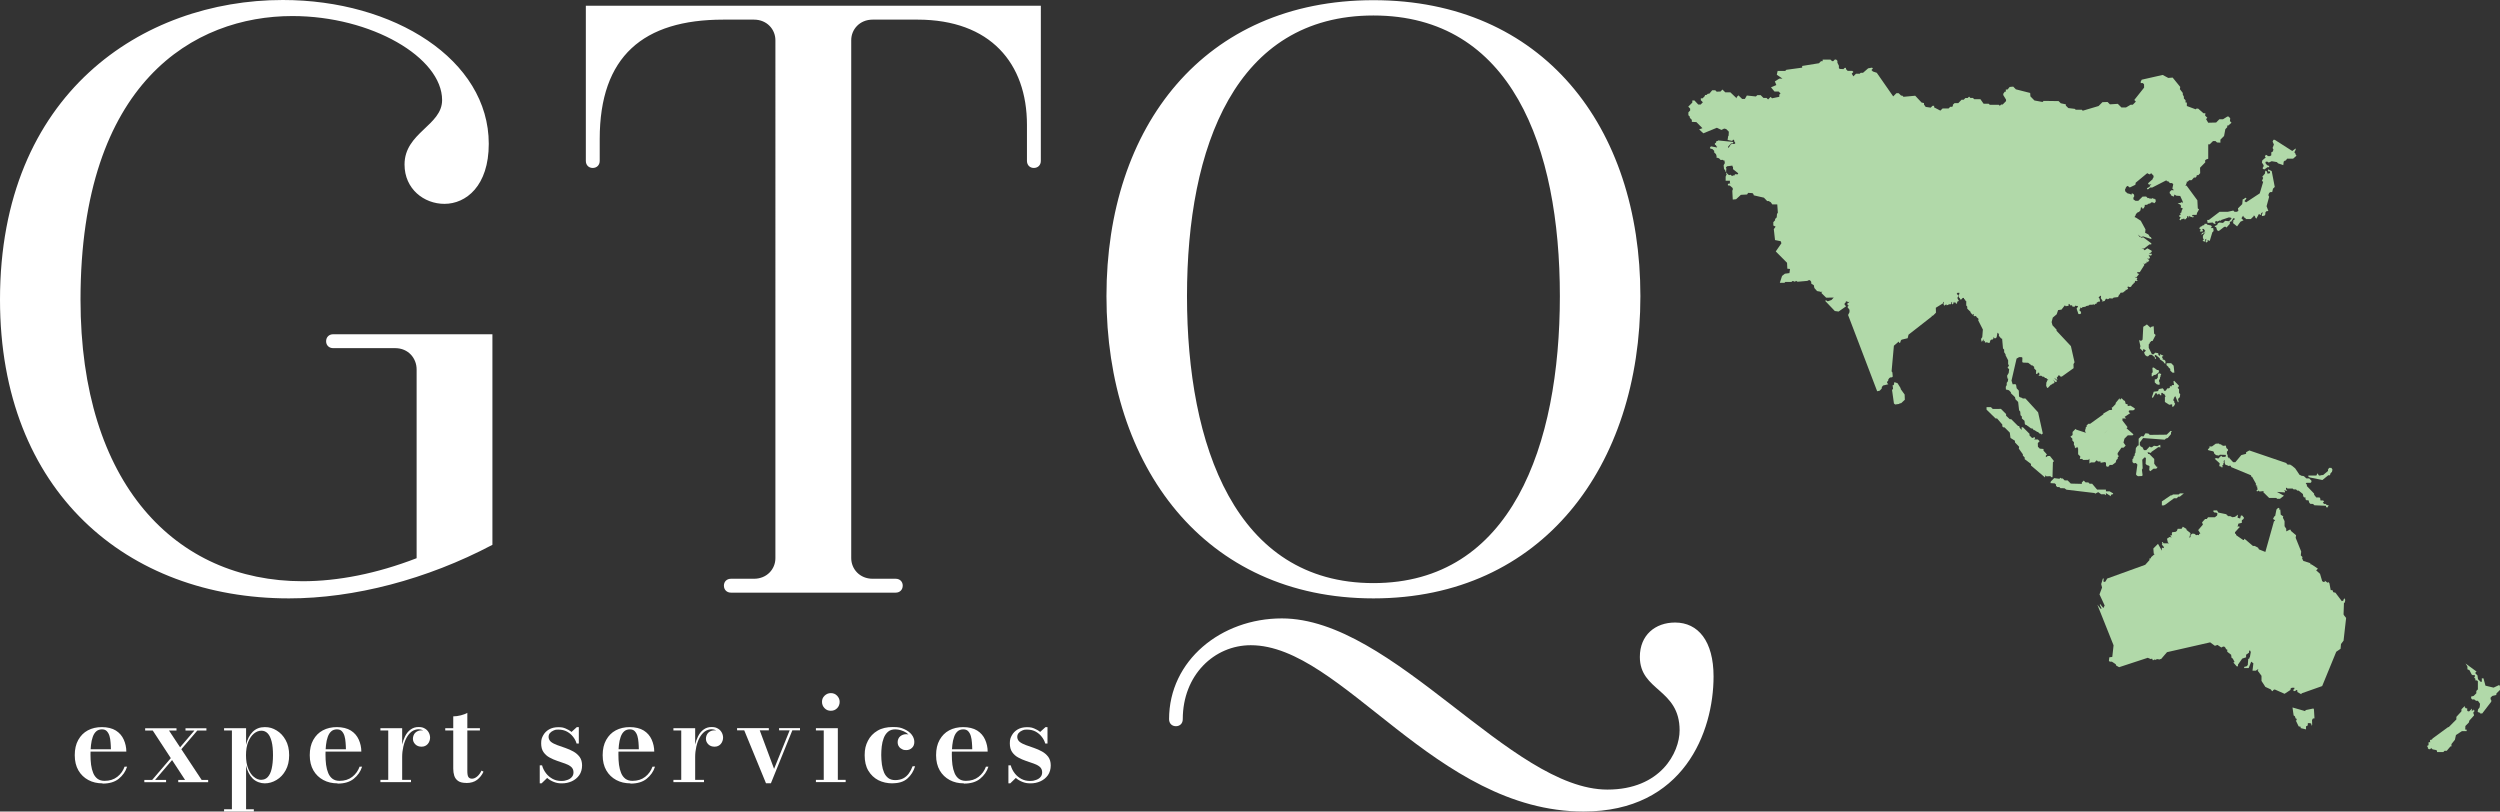 <?xml version="1.0" encoding="UTF-8"?><svg id="Layer_2" xmlns="http://www.w3.org/2000/svg" viewBox="0 0 3000 973.826"><rect x="0" y="0" width="3000" height="973.826" fill="#333333" stroke="none"/><g id="Components"><g id="_34ab4f6b-bab9-4c5f-b4cc-ec6da4cd0376_7"><polygon points="2716.315 198.159 2716.315 199.696 2715.339 201.172 2715.339 202.709 2717.363 203.27 2720.946 200.673 2722.971 200.673 2722.971 199.135 2720.458 198.159 2718.433 195.561 2718.921 194.013 2720.946 194.013 2722.483 195.073 2726.055 193.442 2732.223 194.502 2733.771 196.039 2739.939 198.159 2740.416 194.013 2741.476 192.964 2743.023 192.476 2744.56 190.44 2751.714 190.44 2755.847 186.783 2754.798 185.816 2754.798 184.757 2753.241 182.731 2754.798 179.645 2754.798 178.108 2750.728 181.183 2729.711 167.791 2728.163 167.791 2727.114 169.817 2728.662 173.474 2727.114 177.536 2728.163 179.645 2727.114 182.16 2725.567 182.731 2725.567 186.305 2724.03 187.354 2721.434 187.354 2720.458 186.305 2718.921 185.816 2717.862 187.842 2718.921 188.902 2714.767 192.476 2714.28 195.073 2716.315 198.159 2716.315 198.159" style="fill:#b1d9a9; stroke-width:0px;"/><polygon points="2647.083 291.141 2649.108 290.154 2649.108 288.045 2651.704 289.115 2654.789 278.799 2656.336 277.251 2655.837 273.687 2652.764 273.687 2654.311 272.139 2653.241 270.591 2648.62 269.542 2648.132 268.555 2645.536 268.555 2645.048 270.113 2643.013 270.591 2641.964 271.651 2640.915 271.651 2640.427 272.617 2638.88 273.687 2641.486 276.285 2639.939 276.285 2639.939 277.822 2643.013 277.822 2643.511 276.285 2642.452 274.737 2644.56 274.737 2646.107 277.251 2643.999 279.36 2642.452 279.36 2641.486 281.884 2646.595 278.31 2643.511 282.934 2643.511 285.541 2644.56 287.567 2643.013 289.115 2646.595 290.154 2646.107 287.567 2647.571 286.507 2647.083 291.141 2647.083 291.141" style="fill:#b1d9a9; stroke-width:0px;"/><polygon points="2673.22 254.187 2663.48 254.187 2650.645 263.932 2648.62 263.932 2649.108 267.506 2655.276 267.017 2656.813 268.555 2658.932 268.555 2657.873 266.446 2659.42 264.992 2660.479 265.968 2664.031 264.42 2665.017 264.992 2665.588 263.932 2674.757 260.846 2677.364 261.345 2677.852 262.384 2674.757 265.48 2670.209 264.992 2667.613 267.506 2663.48 267.017 2661.445 267.994 2660.479 270.113 2658.932 270.591 2657.395 272.139 2659.42 272.617 2660.479 276.285 2662.504 277.251 2669.16 272.139 2671.185 272.139 2671.673 273.189 2675.816 268.555 2675.816 265.968 2677.364 265.968 2679.96 261.906 2681.497 261.906 2681.497 263.371 2678.89 265.48 2680.448 265.968 2679.389 267.506 2684.498 271.651 2688.651 265.968 2692.203 264.42 2689.689 261.906 2691.715 258.82 2692.784 260.846 2694.809 261.906 2694.809 262.883 2700.977 262.883 2704.55 259.309 2704.55 258.249 2706.086 259.797 2706.575 261.345 2707.644 262.384 2710.718 256.712 2712.255 257.761 2713.231 257.761 2713.231 256.213 2714.767 254.675 2715.339 255.735 2714.28 256.712 2714.28 259.309 2717.363 258.82 2718.433 257.2 2718.433 255.164 2719.409 253.616 2722.005 253.138 2719.887 247.445 2722.971 236.162 2722.005 234.126 2722.971 231.539 2724.518 230.479 2726.626 230.479 2727.602 226.417 2729.711 224.308 2726.055 205.306 2722.005 203.27 2721.434 204.236 2722.005 205.784 2724.03 205.784 2724.03 207.904 2722.483 207.904 2721.434 208.87 2719.887 205.306 2718.433 204.818 2717.862 208.392 2714.767 211.966 2715.837 213.503 2714.28 217.16 2715.837 218.137 2711.694 232.017 2695.297 242.811 2693.262 241.273 2695.858 238.198 2694.311 237.222 2692.784 238.759 2691.237 239.248 2690.676 244.93 2685.557 250.052 2686.045 253.138 2684.01 254.187 2681.497 254.187 2679.96 252.649 2673.22 254.187 2673.22 254.187" style="fill:#b1d9a9; stroke-width:0px;"/><path d="M2386.119,411.405h1.464l.82-2.847.966-.966,1.869-.177.976-1.538v-1.61l1.215,1.704h1.07l1.454-1.132,1.059-5.693,1.703,1.714-.073,2.099,2.835,3.335h1.069l1.049,11.854,1.381,1.382v3.086l1.714,2.608v1.132l3.074,6.005v4.789l.82.821v1.288l-1.381,1.299.249,1.132,1.537,1.299-.571,4.872-1.049,1.07v.883l-.893.904.561,3.657h.82l-.405,3.086-1.381,2.026v2.597l-1.142,2.119.166,3.086.322.322h1.381l.571.561h1.215l2.762,2.847-.561.561,5.265,5.039.488,2.514,3.24,3.241,1.142,9.911,1.381,1.704.311,4.228,1.631,1.61v2.358l3.167,2.774.405,3.73.976,1.299h.81l5.68,4.135,1.703.083,1.537,1.953h.893l3.323,2.192h.81l1.952,1.953h1.07l.893.904h.8l1.08-1.07-5.618-25.329-15.254-16.664-3.167.083-.727-.727-2.793-.883-.966-.977-.249-6.898-2.596-2.836-.644-3.989-.893-.966-3.24.229-1.381-4.467,6.085-26.388,3.084-1.787h2.845l1.059.727-.166,5.112.81.727,6.251.239,4.465,3.335.644-.249,2.108,1.787v1.88l2.43,2.431-.229,3.73.478.488h.976l.498-.488v-.81l1.776-.333v.987l.571.571-.229.893-.903.893v.405h3.333l1.059,1.049,1.88.177,1.526,1.465h1.786l-.156.81,2.181,1.465-.478.488-.727.083-.498.499v1.382l-.644.561-.229,4.55,1.121,1.143v.405l-.644.644,1.703-.249,3.416-3.647,1.298-.415.976-.966,1.537-.416.488-.488-.094-1.777-1.859-2.296,3.489,3.179,1.215-.322v-1.621l-2.513-2.192v-.644l2.918,2.109.405-.322v-.644l-.644-1.226v-.644l1.132-1.07.322-.966.893-.571h.571l1.537,1.527h1.464l14.205-10.15-.176-4.872,1.298-2.192-4.372-19.407-17.29-18.43.166-1.216-4.953-5.288-1.059-3.896,1.381-5.35,4.704-3.989,1.703-5.039,4.06-.561,4.06-5.195,1.381,1.382.644-.644h2.274l.249-2.369h.727l1.61,2.036.498-.405h1.298l.156,1.122.582.488h2.523l.644-1.465.571.582h1.942l.737.727-1.776,2.514,2.264,6.576h2.108l1.142-1.132-.582-2.026-1.381-.987v-1.122l.727-.987v-.883l.8-.977.426.893.799-.239.727-.821,3.583-.571.81-.727,3.406-.81.727-.8h3.572l.644-.644,1.62.8,1.059-1.299h1.62l-.239-1.049,2.191-1.475,1.786-.166.405-.395-.727-3.335-1.132-1.06,2.035-2.109h.716l.239.727-.311,2.109,2.181,3.096-1.059.966,3.738-.727v-.81l.883-.883v-.738l1.713-.322.893.81,2.762-1.538.571.488h2.679l1.059-1.06,5.607-.644v-1.06l.571-.644.239-1.216,1.215-.322.228-1.299.82-.821h.976l.405.415.976-.727,1.298-.239v-.977h1.215l.737-.727v-.977l1.776-.239,1.464-1.465-.81-.977v-1.06l1.381-.249.727.488h1.464l1.381-1.216.093-.821,2.42-2.182v-.966h1.215l.249-.571-.093-1.143.737-.654.644.654.727-.405.727.083.478-.332-.478-.571h-.405l-.239-1.216.644-.654-.249-1.049-2.098-.488-.727-1.132.727.738,1.62-.083,2.762-3.325-.571-.644-1.215-.332-.415-1.538h3.25l5.514-8.685-1.298-1.953,1.703.987,1.059-1.07h1.215l-.166-1.454.644-.644.654,1.06.966-.654v-.727l1.132-1.132-2.825-2.026,2.596.312.893-1.382v-.727l-1.537-1.538.644-.644,2.108.488,1.132-1.143-.581-1.382-3.24.81,3.645-2.836-.073-1.299-5.12-2.919-3.323,2.348-1.381-1.465-2.513-.644h3.25l6.48-4.956h2.118l.156-1.216-9.657-7.231-2.513.416-.644-.644-1.308-.322-2.108-2.846,3.416,2.846h1.859l.644-.738,9.74,3.179.893-.488-.976-1.621-1.298-.571-1.63-2.68-3.894-1.953.405-4.135-5.68-10.389-6.126-3.979h-.987v-1.454l.903-.893.395-1.631,2.108-2.109,1.474-.415,1.869-1.943.571-3.574h.976l.571.488.083.966h1.132l1.142-1.122v-.738l.644-.644.073-1.953,2.689-.166,2.108-1.382,1.609-.083,1.298-1.382h2.368l.81.904h.727l1.527-1.787-.156-2.764h-.81l-.644-.727h-.893l-1.464-.81-.737.727-2.991-.249-.976-.644-.904.239-1.952-1.953-4.299.156-5.119,5.039h-3.313l-2.43-1.631-.176-1.953,1.132-2.026-.384-1.922-1.391-1.226h-1.381v.977l-.799.488-.654-.821-3.655-.893-2.679-2.514-.083-2.597.81-.904v-.727l1.381-1.776.976-.332,2.43,1.87,6.729-3.252.415-2.514,13.562-11.21h.966l.727.727h.644l.415.488,1.059-.332,1.121-1.132,3.012,3.241-.177,1.953-.883,1.143v.81l-5.691,5.039,1.059,1.621,3.094-.488-2.118,2.036.093.977-2.762,1.392-.737,1.049.644.644,1.308-.312,1.942-1.87,2.44.073,17.29-8.852v.81l.478.488h1.547l2.025,2.182h2.586l1.391,1.382-1.059,5.205,1.952,1.953h-3.177l-1.952,2.026v1.621l1.454,1.548v.893l2.772,1.382h.81l.571-2.275,2.357,1.382,4.631.322,3.074,6.732-.488,2.036-1.059-1.548-1.049,1.06-3.583.488,3.095,1.538,1.049,1.548-.519,2.036,2.586,1.06-1.537,3.086v1.548l-1.526,1.06.488,2.026-2.035,1.06.488.977,1.547,1.06-1.547,2.525,1.547,1.049,1.049-1.538h1.059l.986-.488h1.527v.987l1.547-.488.571-.977.976-.561v-2.026h1.537l.488,2.026.571-1.06v-.966l.488-.488.488.977,3.655,1.06.976-1.538h-2.513l.986-1.548h4.133l.966-.571v-1.465l2.596-4.633-1.527-1.06-.498-9.745-12.98-17.703h-1.579l1.059-1.06v-1.143l1.059-.966-.727-1.299,1.703-.332,1.62-1.61,3.001-.083,2.762-3.169h2.191l1.132-1.787v-1.06h1.952l2.181-2.358-.156-6.576,6.324-6.503-.322-2.109,1.215-1.226,2.596-.883v-17.308h1.786l3.987-3.969h2.908l1.879,1.704,4.06.239v-3.595l4.382-4.384,1.547-8.207,2.264-2.358v-2.026h1.298l3.821-3.335-1.869-1.953.322-3.491-2.025-2.036h-1.308l-5.358,3.335h-4.382l-3.811,3.896-9.502.239-2.596-4.384,1.537-1.548-2.679-2.68.405-2.764h-2.347l-6.417-5.6h-2.025l-.893.883-10.623-3.979v-4.145h-1.547v-2.836l-2.025-2.026v-2.265l-1.298-2.369v-2.026l-3.489-4.55.415-2.68-9.107-11.21-5.265.415-6.656-3.584-25.171,5.693-1.205,2.265v1.787h2.503l1.464,1.465.094,3.979-11.786,14.856,1.88,1.953-3.666,3.73h-2.586l-5.607,3.325h-5.431l-4.382-4.384-9.429.613-2.835-2.847-6.168.239-4.631,4.633-18.982,5.61-1.142-1.143h-7.31l-1.038-1.06-7.809-.977-3.001-2.919v-1.538l-6.085-1.299-2.596-2.597-17.944-.249-1.298,1.299-9.74-1.787-4.87-4.956-.239-4.062-17.207-4.374-3.167-3.252-4.226.405-2.596,3.086h-2.035v2.597h-1.298l-1.776,2.525v1.538l3.323,5.434v1.797l-4.06,4.135h-1.869l-1.537,1.538-1.142-1.226h-10.872l-1.381-1.299h-6.085l-3.821-5.444h-7.466l-1.537-1.538h-3.084l-1.464-1.538-1.703,1.621h-2.679l-2.118,2.109h-2.513l-3.977,4.062h-4.465l-2.025,1.953v1.538l-.893.893h-2.264l-1.952,2.026h-7.228l-2.679,2.597-7.466-3.896v-1.87h-1.952l-2.181,2.182-6.012-.883-2.025-2.836v-1.797l-2.835-.571-7.715-8.207-14.039,1.299-1.454-1.465h-1.402l-2.928-2.836h-2.762l-3.811,3.813-19.72-28.341-4.631-1.548-1.786-1.776,1.786-1.787-1.059-1.06-4.631.81-6.168,5.361h-2.762l-1.215,1.132h-4.465l-3.157,3.169-1.952-3.252,2.025-2.026-1.298-1.299h-5.597l-2.025-2.109v-1.538h-1.547l-1.547,1.538-4.372-.239-1.059-.987v-2.836l-1.786-3.647v-2.286l-1.547-1.538h-1.526l-1.869,1.953h-1.464l-1.869-1.87h-9.408v1.953h-2.025l-2.43,2.431-20.135,3.252v2.026l-18.993,2.597-1.381,1.382h-9.086l-.976,4.55,6.812,4.634h-3.811l-5.358,3.335,1.786,4.374-6.407,2.764,4.216,5.039h4.943l2.285,2.265-1.464,1.465v2.597l-8.764,1.787-1.62-1.714-3.084,3.096-1.786-1.787h-3.728l-3.416-3.408h-3.977l-1.703,1.621-10.872-1.132-2.357,4.062h-3.323l-4.403-4.28-2.108,2.109v1.465l-7.632-7.231h-6.085l-3.406-3.325-2.274,2.369-4.621.229-1.63-1.704h-3.738l-3.333,3.979-2.025.249-1.298,1.299-2.108.239v1.06l-2.762,2.847h-2.108v2.265l2.44,2.442-2.679,2.764h-2.845l-4.548-4.883h-2.596v2.514l-4.87,4.872,2.264,2.358v2.265l-2.108,2.192v3.491l1.713,1.704v1.382l2.42,2.442v2.431l5.441.249,7.3,7.314-3.977,1.465,5.047,4.706,16.23-6.659,5.514,2.597,3.25-1.631,2.43.561,3.167,3.179-.239,4.789-.561.571-.654,4.55,5.369,1.132.883-.81v-.405l1.298-.166.322.333-.083,1.226,1.537,2.431-.893.977-3.489.083-.239.322h-.727l-2.762,4.384-.561-.405-.083-1.06,3.489-3.813,2.264-.249.571-.571-.488-1.06-17.767-1.787-.571.644-1.298.26-.561.561v.977l-.82.81h-.654v1.797l1.381.81.249,1.06.488.478h.727l-.405,1.07-6.895-1.299-.903.488-.644,1.538.478.488,2.679.81,2.025,2.026v1.953l2.274,2.109v.81l.644,1.226-.228,1.943,3.084.883,1.952,2.036,2.679-.166.654.727h1.215l.488,3.169-1.464,2.597.478,4.384,1.547,1.87v1.049l.654.644.478-.571-.166-2.109.488-.395-.727-2.285,1.381-1.382,6.407-.81v.883l.737.904v2.514l6.085,4.789v.977l-.82.488-3.074-.249-.083,1.06-.395.426h-1.464l-.893.561h-.893l-1.298-1.465-.966.571-1.713-.415-2.845-2.909v1.226l.571.571v1.049l-.488.488v.977l-.571.561v5.205h5.119v2.597l.571.644-2.191.166-.82.81v1.07l.737.478,1.547-.083,3.728,3.252-.322.415.239,1.704-.644.634.571,10.877,3.977-.395,5.753-5.278,7.476-.415,1.215-1.943,5.275.322,1.225,1.226v.883l.478.571,12.004,2.764,3.977,4.135,1.548-.156,2.762,1.538,1.703,2.525h6.012l.727,9.984-.571.571v.405l-.488.81-.322,3.823-1.952,1.953v1.538l-2.108,2.192v4.062l2.762,1.382-2.191,2.93,1.464,13.163,6.812,1.382.883,2.441-6.812,9.818,13.551,13.641.332,7.075,3.24.322-.727,4.956-5.431.738-3.406,2.68-2.679,8.207h5.607l.966-.987h7.383l1.07-1.049h1.381l.644.644h1.381l.966-.987,1.869,1.143,12.014-1.06.561-.571,2.191-.322,1.537,1.787.322,2.764,1.215.405.415.478,1.215.488.727,3.563,3.24,3.667,3.977.717.332.405,2.108-.478-1.121,1.122v.654l5.607,5.517,9.159-.166.893-1.06-3.655,3.979-4.299,1.548-.893-.249-.727-.727h-1.464v.727l11.371,11.937,4.548.644,8.93-6.254-1.952-2.442.415-1.216,1.381-1.382-.166-.893h1.62l.883.893,2.025-.488-1.215,1.299-1.225.177v2.348l.654.644h1.059l-1.869,1.797,2.523,3.408v2.836l-1.703,3.408,34.901,91.517,3.095-.717,2.347-2.514.166-1.787,1.464-1.88,6.335-1.527-1.464-1.548v-1.299l1.381-1.704v-1.143l1.381-1.86,1.464-.727h1.537l.986-.893-.415-4.956-.966-1.382,2.762-30.7,5.836-5.028.405,1.527h1.225l.966-2.909.986-.893,7.134-1.714.986-4.218,27.996-21.838-.083-1.07,1.225.322,3.811-3.813-.166-5.932,8.681-5.361v-1.87l-.228-.239,1.288,1.299-.561,1.465.727,2.026h.727l.478-.727.82-.156.405-.987.561,1.548,1.714-.333,1.132-.883h2.108l.737-.727v-1.382l.883-.904v3.013h.81l.82-.81v-.987l1.132-1.132.073-1.943-.073,3.075h.976l.644-.644v1.216l.893.727.81-.727.083-1.704.415-.405h.644l.966-.977-1.537-2.192v-1.953l.966-.893v-1.132l-2.035-2.026.986-1.216h2.191v1.538l-.81.81.239,3.086,1.225,1.216.239.821.986.966,2.181-2.275h1.537v1.06l1.714,1.631v1.049h.966v5.278l1.225,1.382v2.442l4.06,3.979v.893l2.181,2.275.654.083.727-.727v-.488l.488,1.621-.727.727,1.049.893.654-.644,1.859.644v.727l2.274,1.87.322.81-.405,1.382,5.607,11.044-.737,9.091-1.547,2.275.488,1.704-.239,1.143h1.215l1.63-2.68.156,2.68,1.714-.81-.488,1.465.644.727h1.225l.478-.488,2.025.914h0ZM2171.841,233.076l-1.059-1.06,2.596,2.597-1.537-1.538h0Z" style="fill:#b1d9a9; stroke-width:0px;"/><polygon points="2285.558 473.449 2280.771 466.779 2280.771 465.823 2277.105 459.88 2275.724 459.475 2275.485 459.153 2272.972 458.748 2272.817 461.428 2272.007 462.239 2271.114 462.239 2271.674 466.467 2270.459 468.077 2272.734 484.17 2274.188 485.386 2278.974 484.741 2279.785 483.921 2281.259 483.921 2285.797 479.703 2285.558 473.449 2285.558 473.449" style="fill:#b1d9a9; stroke-width:0px;"/><polygon points="2813.24 738.921 2812.265 737.362 2812.742 723.483 2813.802 723.005 2814.29 719.909 2813.24 717.872 2812.265 719.431 2812.265 720.407 2810.24 721.457 2802.514 711.223 2799.918 710.663 2798.952 708.138 2796.844 708.138 2795.287 699.858 2793.76 698.32 2793.262 699.37 2789.689 696.762 2789.689 698.32 2788.163 698.32 2786.605 697.344 2784.019 688.565 2779.388 684.43 2781.496 682.394 2773.781 677.272 2772.732 677.272 2772.234 675.734 2764.041 673.137 2762.504 670.062 2762.992 668.504 2760.956 666.467 2761.434 661.855 2754.798 645.367 2755.276 642.282 2749.191 637.16 2748.62 635.622 2747.644 635.622 2743.511 637.658 2743.511 634.562 2741.476 631.487 2741.476 625.306 2739.451 621.254 2739.939 619.696 2736.855 617.587 2736.356 611.416 2734.83 611.416 2735.318 609.878 2733.771 609.39 2731.745 611.416 2730.198 619.145 2729.139 619.696 2727.602 622.792 2730.198 624.34 2728.662 625.867 2718.433 662.332 2710.718 659.257 2709.669 657.231 2705.598 655.102 2703.49 655.102 2693.262 646.416 2692.784 647.964 2691.715 647.964 2683.521 642.282 2683.044 640.734 2681.985 640.245 2681.985 638.697 2687.094 633.014 2687.582 633.014 2687.094 631.487 2685.069 632.048 2686.045 628.391 2690.178 627.415 2690.178 624.34 2692.203 622.792 2692.784 621.254 2690.676 618.657 2689.119 618.657 2688.153 622.22 2685.069 621.254 2685.557 617.587 2681.985 620.194 2678.89 620.683 2675.816 619.145 2674.757 619.696 2672.244 618.168 2671.673 617.109 2661.933 615.072 2660.479 612.475 2656.336 612.475 2655.837 613.525 2657.395 615.072 2659.42 615.072 2660.967 616.059 2660.479 618.657 2657.873 620.683 2649.679 620.683 2648.132 622.792 2646.107 622.792 2642.452 626.854 2643.511 629.461 2637.821 636.1 2640.427 640.245 2638.88 640.734 2638.88 642.282 2636.845 641.793 2635.318 642.282 2633.76 640.734 2631.175 640.245 2628.651 641.793 2628.651 644.39 2627.115 645.367 2628.651 639.767 2624.03 636.1 2623.543 634.562 2619.399 632.048 2617.852 634.562 2613.231 634.562 2612.265 637.16 2610.718 638.209 2606.564 638.697 2606.087 640.734 2606.564 642.282 2604.539 642.282 2604.539 643.341 2606.087 644.879 2603.491 644.39 2600.407 646.416 2601.466 651.05 2603.013 652.027 2596.346 652.027 2595.298 650.489 2594.238 650.489 2594.799 652.027 2594.238 653.076 2595.786 655.683 2596.845 656.161 2596.346 657.709 2594.238 657.231 2594.238 660.795 2589.607 652.587 2584.01 658.187 2584.498 664.358 2585.547 664.94 2581.403 668.504 2580.936 670.062 2579.378 670.062 2579.378 672.088 2574.27 677.76 2528.641 694.258 2526.544 697.832 2525.568 698.32 2524.02 697.832 2524.508 694.258 2523.45 694.258 2521.425 700.907 2522.483 705.042 2519.399 713.249 2525.568 726.568 2524.02 729.664 2519.887 724.542 2519.887 726.08 2521.912 730.225 2520.947 730.713 2516.803 725.602 2536.284 774.41 2534.737 788.29 2531.186 788.778 2530.687 792.913 2531.653 793.983 2534.259 793.983 2538.88 797.058 2539.368 798.606 2542.93 800.632 2577.354 789.339 2580.936 790.887 2582.473 790.316 2583.522 792.424 2585.547 791.386 2587.094 791.864 2588.153 790.887 2591.725 791.386 2592.203 790.887 2593.273 790.887 2600.407 782.607 2652.203 770.826 2657.873 774.981 2660.967 773.911 2665.588 777.007 2667.613 775.937 2669.16 775.937 2670.697 777.495 2671.185 779.033 2672.722 779.521 2672.722 782.119 2677.364 785.692 2677.852 789.339 2679.389 790.316 2681.497 794.461 2679.96 794.939 2684.01 799.583 2685.557 799.583 2685.557 797.546 2690.676 790.316 2695.297 788.778 2695.297 785.692 2698.869 783.178 2698.869 781.63 2699.918 780.082 2700.406 781.63 2700.977 782.119 2699.918 788.29 2699.44 788.778 2699.44 789.838 2697.883 790.887 2697.332 798.035 2695.858 799.583 2693.262 800.144 2692.784 801.692 2698.381 801.692 2701.465 793.983 2704.061 796.009 2703.002 804.788 2707.062 804.788 2709.17 803.229 2710.147 803.717 2709.17 804.788 2713.802 810.948 2713.802 817.119 2718.433 824.267 2725.079 827.353 2726.055 828.89 2727.114 829.462 2728.163 827.914 2729.711 827.353 2741.476 832.558 2748.62 827.914 2748.62 826.386 2750.157 825.316 2753.241 825.316 2753.241 826.864 2751.714 827.914 2752.764 829.462 2754.798 828.89 2755.276 827.914 2756.823 828.412 2756.823 830.438 2761.434 833.035 2762.016 831.986 2786.605 823.29 2803.49 782.119 2808.682 778.545 2809.18 772.851 2812.265 768.8 2815.349 741.508 2813.24 738.921 2813.24 738.921" style="fill:#b1d9a9; stroke-width:0px;"/><polygon points="2777.28 860.245 2776.709 851.144 2776.065 850.178 2766.72 852.12 2766.232 853.336 2750.988 848.952 2752.358 858.53 2753.822 859.424 2754.798 862.187 2755.92 862.509 2756.003 864.379 2754.954 864.545 2758.36 871.61 2760.883 872.171 2760.718 873.709 2767.218 875.267 2767.218 871.517 2768.599 871.122 2769.316 870.228 2769.399 867.797 2772.161 867.714 2774.03 868.857 2773.386 869.75 2773.708 870.634 2774.601 869.906 2774.435 864.057 2775.567 862.104 2776.948 862.187 2777.363 861.865 2777.28 860.245 2777.28 860.245" style="fill:#b1d9a9; stroke-width:0px;"/><polygon points="2999.917 823.374 2999.024 821.992 2992.295 825.16 2982.544 822.792 2980.208 814.034 2978.173 814.034 2978.173 818.179 2976.802 818.179 2973.624 815.01 2972.97 810.533 2970.54 808.112 2970.447 807.042 2971.921 805.91 2958.609 796.175 2960.872 799.728 2960.956 803.229 2963.23 804.05 2966.075 809.494 2967.29 810.138 2969.803 810.138 2969.803 812.081 2968.92 812.985 2970.447 814.512 2970.447 816.475 2972.41 816.475 2973.458 817.608 2973.458 827.27 2971.6 829.14 2971.6 831.903 2968.422 835.072 2965.348 835.882 2965.348 837.908 2966.885 839.456 2968.92 839.207 2971.267 840.994 2973.541 840.994 2976.055 844.567 2975.566 848.796 2973.624 851.383 2973.22 854.157 2975.006 855.195 2976.055 855.123 2976.137 856.182 2978.65 856.182 2989.533 841.981 2989.533 840.017 2988.713 839.207 2988.713 837.181 2990.738 835.144 2995.452 834.012 2995.784 832.059 3000 827.914 2999.917 823.374 2999.917 823.374" style="fill:#b1d9a9; stroke-width:0px;"/><polygon points="2968.515 852.692 2968.339 851.383 2966.075 853.502 2966.397 850.261 2963.074 853.585 2961.527 853.585 2960.644 852.692 2960.644 850.001 2959.097 850.001 2957.716 848.619 2957.716 847.165 2953.739 851.144 2953.739 853.585 2947.643 860.245 2947.643 863.32 2938.391 872.587 2937.664 872.587 2918.91 886.3 2918.91 886.716 2918.183 887.453 2916.075 888.014 2915.992 889.708 2916.397 890.601 2914.279 890.601 2914.279 894.186 2912.254 895.245 2913.396 896.378 2913.396 897.843 2914.611 899.058 2916.075 899.058 2917.456 897.676 2919.076 899.224 2923.541 900.107 2924.435 901.001 2924.435 902.466 2931.984 902.466 2933.531 900.928 2936.127 900.928 2940.582 895.65 2941.735 895.65 2941.735 892.887 2945.867 887.765 2947.166 881.999 2954.31 877.376 2959.98 877.376 2959.98 875.496 2958.277 875.496 2958.443 871.205 2962.586 867.07 2963.23 864.701 2968.837 858.53 2968.422 856.421 2967.695 855.611 2969.803 852.692 2968.515 852.692 2968.515 852.692" style="fill:#b1d9a9; stroke-width:0px;"/><polygon points="2771.683 572.924 2786.927 576.02 2793.905 570.327 2795.941 570.327 2796.584 568.062 2798.381 566.109 2798.952 563.501 2797.654 561.475 2794.892 561.475 2793.511 563.584 2793.677 565.132 2787.747 570.005 2784.663 570.327 2784.58 570.659 2782.794 570.659 2780.853 567.896 2779.7 570.659 2769.98 570.659 2770.043 571.968 2771.683 572.924 2771.683 572.924" style="fill:#b1d9a9; stroke-width:0px;"/><polygon points="2754.217 562.047 2749.918 558.483 2749.264 558.483 2748.298 557.496 2745.214 557.579 2743.262 555.543 2699.181 540.52 2695.297 542.723 2695.297 544.583 2689.534 546.131 2682.39 554.65 2679.794 554.65 2675.328 549.871 2675.328 548.977 2674.279 550.027 2674.02 548.717 2673.22 547.99 2673.22 545.808 2672.317 544.998 2672.317 541.902 2673.543 540.77 2673.543 539.222 2671.673 537.684 2671.019 534.682 2668.101 535.004 2665.91 534.121 2665.339 533.217 2663.636 533.217 2662.743 532.24 2658.932 532.407 2654.383 535.731 2651.216 535.731 2651.476 537.196 2649.347 539.388 2650.178 540.292 2655.765 541.591 2656.74 542.546 2656.74 543.783 2659.171 546.131 2662.743 546.692 2663.802 545.642 2670.946 545.881 2671.112 547.834 2670.126 547.834 2669.648 548.24 2666.803 548.24 2665.411 546.941 2661.611 550.515 2660.801 549.788 2658.932 549.788 2657.717 550.598 2663.636 555.948 2663.158 559.366 2665.754 560.177 2666.232 561.236 2667.457 560.093 2666.398 559.127 2668.018 557.496 2668.018 555.876 2668.672 555.304 2668.35 553.195 2669.316 552.312 2669.97 553.039 2669.316 553.766 2670.053 557.185 2671.59 558.14 2672.649 558.14 2673.615 559.127 2676.554 558.795 2677.436 559.688 2676.865 560.27 2701.299 570.41 2701.299 571.708 2702.587 572.28 2707.384 580.893 2706.979 581.204 2706.979 582.274 2709.42 583.407 2708.288 583.407 2707.717 583.978 2708.765 584.955 2709.025 587.552 2707.644 588.923 2708.288 589.495 2709.336 589.495 2710.23 588.601 2711.455 589.817 2716.564 589.256 2715.837 590.471 2722.971 597.525 2731.569 597.525 2732.545 598.585 2735.951 598.585 2740.749 594.855 2732.306 590.305 2741.964 590.887 2741.964 589.495 2740.749 588.279 2744.726 589.006 2743.189 587.136 2743.189 585.765 2743.75 585.11 2744.892 586.243 2751.216 586.243 2752.286 587.292 2755.276 587.292 2756.647 588.684 2758.36 588.684 2763.48 592.819 2763.885 595.5 2764.851 596.881 2766.564 596.881 2766.564 599.084 2767.789 600.289 2770.209 600.289 2771.195 603.385 2772.4 604.6 2775.65 604.767 2777.197 606.304 2791.237 606.959 2791.237 608.579 2792.618 608.901 2794.082 608.33 2793.262 607.592 2794.653 606.148 2792.213 606.148 2790.749 604.683 2788.89 604.683 2787.426 603.219 2788.89 601.671 2787.747 600.538 2784.58 600.538 2784.175 597.702 2783.376 596.975 2779.555 596.975 2776.948 593.713 2776.948 592.331 2768.267 583.323 2768.267 581.62 2766.886 580.311 2767.872 579.334 2772.732 579.334 2773.708 578.368 2773.708 576.747 2771.019 574.077 2767.613 574.077 2764.695 571.386 2761.122 570.732 2760.396 570.005 2759.586 570.005 2754.217 562.047 2754.217 562.047" style="fill:#b1d9a9; stroke-width:0px;"/><path d="M2549.358,526.391l3.977-3.969h5.763l1.07-1.216-8.37-7.314,1.298-1.299-6.168-7.968v-2.431h4.548l-1.952-1.943,6.812-4.478-1.464-.893-.488-1.538.976-.977h4.548l1.537-.893.488-1.382-1.537-.644-.156-.727h-.571l-3.094-1.953-3.24.488-.322-2.286-2.118-.145-.893-3.408-.644-.654h-.571l-2.918-2.919-1.703,1.787-.582-.644v-1.216l-4.787,5.776v1.278l-3.811,3.979-.976.312.644,2.026-.8.821-2.523.083-7.311,4.218v.893l-15.815,11.376h-2.191l-2.191,2.192.405,1.216-.976.405-.488,1.132.083,1.216-.727,1.216.228,2.431,1.07,1.132-11.869-3.896-.883-.893-3.572,3.657v3.667l-2.596,2.026,2.347,2.348v2.286l1.869,1.953v3.501l.986.883v1.621l1.204,1.299,1.724-1.704,1.121,2.192v6.742l2.679,2.68-.644,2.909h2.845l1.132,1.226,6.251-.166,1.298-1.299v5.683l1.786-1.299h4.382l2.596-2.587,1.381,1.454h3.24v1.621l5.358-.966,1.142,1.122v2.93l.883,1.527h2.025l1.547-2.026h3.084l4.133-3.086.727-2.836,1.714-1.621v-1.704l1.381-1.382-1.381-1.288-.177-2.203,4.631-6.659h2.586l2.44-2.421-2.596-3.678,1.163-4.696h0ZM2492.691,518.922l-2.181-2.275,2.679,2.764-.498-.488h0ZM2506.502,523.139l5.514-5.6-5.514,5.6h0ZM2526.876,518.433l-2.035,1.87,4.715-4.457-2.679,2.587h0Z" style="fill:#b1d9a9; stroke-width:0px;"/><polygon points="2567.78 530.942 2571.756 525.654 2597.644 527.617 2599.108 526.236 2601.3 525.581 2605.183 520.947 2605.183 518.922 2606.253 517.54 2604.716 517.052 2599.991 521.602 2579.7 521.851 2578.164 520.303 2574.591 519.909 2574.363 520.459 2574.186 520.459 2572.244 523.721 2569.483 523.399 2566.398 526.485 2566.398 534.682 2565.35 534.682 2563.075 537.528 2562.494 543.616 2561.767 544.261 2561.611 546.692 2560.23 548.084 2560.23 549.788 2558.932 551.003 2558.932 554.421 2560.635 556.031 2562.992 555.543 2564.861 557.496 2563.221 569.361 2564.456 570.898 2564.945 570.981 2565.588 571.47 2570.459 571.22 2571.102 570.244 2570.303 563.678 2571.186 561.974 2570.698 551.658 2573.376 548.894 2575.09 549.372 2574.758 556.603 2576.139 557.985 2578.735 558.878 2579.461 559.616 2579.067 564.156 2580.355 565.465 2584.249 562.379 2587.426 562.452 2588.724 561.153 2588.724 559.855 2587.831 560.177 2585.069 556.447 2585.069 550.754 2579.223 544.832 2577.852 544.832 2577.042 542.546 2580.76 543.45 2581.403 543.118 2581.663 542.318 2589.939 536.542 2591.248 536.542 2591.881 536.947 2592.535 536.947 2592.286 533.705 2588.558 535.419 2584.747 534.921 2582.307 536.708 2580.76 536.708 2579.7 535.731 2575.495 540.126 2572.733 540.126 2570.78 536.469 2569.161 535.897 2567.78 533.944 2567.78 530.942 2567.78 530.942" style="fill:#b1d9a9; stroke-width:0px;"/><polygon points="2598.87 605.255 2608.766 597.941 2612.016 597.941 2613.958 595.988 2615.827 595.988 2620.614 592.092 2615.827 592.092 2614.529 593.39 2607.478 593.39 2606.419 594.378 2605.038 594.378 2594.238 601.671 2594.238 606.47 2596.678 606.47 2598.87 605.255 2598.87 605.255" style="fill:#b1d9a9; stroke-width:0px;"/><polygon points="2591.975 454.364 2591.975 453.065 2592.629 451.922 2592.629 450.634 2593.356 449.491 2593.356 448.764 2590.666 447.86 2589.534 449.242 2589.285 453.231 2587.748 455.018 2585.713 455.257 2585.713 458.925 2588.392 461.345 2589.939 461.345 2590.593 462 2591.559 461.345 2591.559 458.997 2590.832 457.626 2590.832 456.317 2591.975 454.364 2591.975 454.364" style="fill:#b1d9a9; stroke-width:0px;"/><polygon points="2582.068 447.86 2581.985 451.528 2583.117 451.528 2584.664 450.063 2586.928 449.658 2590.666 446.572 2590.666 444.785 2589.939 443.964 2588.392 443.964 2584.415 440.962 2582.868 441.377 2583.283 446.655 2582.068 447.86 2582.068 447.86" style="fill:#b1d9a9; stroke-width:0px;"/><polygon points="2596.678 468.909 2596.678 467.766 2595.298 465.969 2590.832 466.872 2590.261 467.516 2590.261 468.337 2589.129 469.459 2584.498 470.041 2582.307 476.545 2583.366 477.511 2586.606 471.828 2587.831 471.828 2588.88 473.532 2589.534 473.532 2590.832 472.223 2592.369 474.342 2593.584 474.342 2593.501 471.984 2594.155 471.34 2595.048 471.506 2596.035 472.638 2597.333 472.638 2597.333 473.449 2598.548 475.236 2598.548 475.89 2597.883 476.617 2597.883 482.373 2603.075 485.708 2606.564 485.147 2606.658 487.734 2607.219 488.315 2608.766 487.256 2610.147 484.565 2609.088 482.788 2609.088 481.562 2607.873 480.347 2608.527 478.238 2609.088 477.666 2609.088 476.7 2610.386 475.402 2613.397 482.539 2614.373 482.539 2613.719 478.726 2615.827 476.545 2616.232 472.96 2614.851 471.568 2614.851 467.038 2613.148 465.407 2614.29 464.265 2614.695 462.82 2608.932 456.888 2608.122 457.688 2608.859 462.072 2606.17 462.072 2606.17 463.548 2603.74 463.548 2603.979 464.846 2602.847 465.969 2600.822 465.969 2598.787 468.909 2596.678 468.909 2596.678 468.909" style="fill:#b1d9a9; stroke-width:0px;"/><polygon points="2567.945 408.808 2566.803 407.758 2568.506 415.467 2567.863 417.898 2571.684 421.638 2571.684 419.197 2572.982 419.197 2575.09 420.745 2572.888 423.02 2574.103 426.022 2576.211 427.56 2577.769 427.56 2579.555 425.784 2582.141 425.784 2585.796 428.703 2585.796 430.002 2586.606 430.822 2587.343 430.084 2586.928 428.942 2585.796 428.059 2585.796 426.095 2587.094 426.095 2591.798 430.002 2591.798 431.144 2596.845 434.718 2596.429 435.529 2598.548 436.422 2598.548 433.253 2597.073 431.788 2595.131 431.383 2595.298 429.846 2594.56 429.118 2594.56 427.56 2595.786 427.56 2595.786 426.355 2594.56 426.355 2592.203 424.796 2592.203 426.75 2590.832 426.75 2589.939 425.212 2589.939 423.841 2586.274 423.186 2584.249 425.212 2582.307 425.046 2578.496 417.42 2578.496 413.275 2579.555 412.226 2579.555 411.488 2581.58 409.202 2583.044 409.202 2586.772 401.982 2584.893 400.278 2584.415 391.437 2581.58 392.164 2580.521 393.214 2576.294 389.318 2571.912 392.164 2571.102 407.509 2569.804 408.808 2567.945 408.808 2567.945 408.808" style="fill:#b1d9a9; stroke-width:0px;"/><polygon points="2608.361 438.853 2605.443 435.851 2600.323 435.851 2599.597 436.588 2599.991 438.365 2602.193 440.318 2602.193 440.879 2604.311 442.676 2604.384 444.868 2607.063 447.216 2609.254 447.216 2608.361 438.853 2608.361 438.853" style="fill:#b1d9a9; stroke-width:0px;"/><polygon points="2517.852 590.554 2521.425 593.152 2525.568 593.152 2527.115 594.294 2527.115 591.687 2533.034 595.5 2533.034 593.796 2535.713 592.913 2535.713 592.009 2531.487 589.578 2527.115 589.578 2527.115 587.552 2516.554 587.552 2510.552 580.477 2507.551 580.477 2506.014 578.867 2502.681 578.867 2500.49 576.674 2498.216 578.929 2498.216 580.643 2484.976 580.311 2481.165 576.498 2477.603 576.498 2475.246 574.139 2473.46 574.139 2472.567 573.256 2471.269 574.555 2465.018 573.734 2460.968 577.797 2460.563 579.75 2465.838 580.082 2467.209 581.464 2467.209 583.001 2468.673 584.456 2471.186 584.456 2472.567 585.827 2477.354 585.91 2479.711 587.625 2513.398 591.614 2514.29 592.414 2517.852 590.554 2517.852 590.554" style="fill:#b1d9a9; stroke-width:0px;"/><polygon points="2462.993 572.612 2463.481 554.65 2464.779 553.351 2459.908 547.19 2457.312 547.19 2455.028 548.717 2455.028 546.692 2456.336 545.403 2452.193 540.77 2452.193 538.734 2447.801 538.412 2445.526 536.147 2445.371 531.679 2447.562 529.487 2445.526 527.378 2440.905 527.378 2442.204 526.08 2441.632 524.521 2438.559 525.654 2435.391 522.495 2435.391 520.553 2427.603 512.75 2425.817 512.75 2426.139 515.919 2423.699 513.488 2422.972 511.213 2421.674 511.213 2413.481 503.016 2411.684 503.016 2407.313 498.871 2407.313 496.845 2401.134 490.663 2391.311 490.746 2389.13 488.554 2383.855 488.554 2383.855 491.557 2394.727 502.195 2396.513 502.195 2402.764 509.416 2402.764 511.618 2403.99 512.834 2405.443 512.834 2411.767 519.171 2412.588 525.508 2417.946 528.916 2417.946 530.859 2422.972 536.147 2422.567 538.328 2427.437 545.154 2427.437 546.785 2429.628 548.977 2429.628 551.003 2437.177 556.686 2437.177 558.629 2453.989 572.924 2454.467 570.327 2455.776 571.625 2460.386 571.386 2461.684 572.612 2462.993 572.612 2462.993 572.612" style="fill:#b1d9a9; stroke-width:0px;"/><path d="M590.89,653.8c-78.641,41.53-166.031,64.267-244.16,64.267C153.01,718.067,0,590.185,0,359.568,0,112.215,171.319,0,339.359,0c133.569,0,247.162,71.711,247.162,172.576,0,50.603-27.261,72.052-53.228,72.052-24.462,0-47.857-17.794-47.857-47.205,0-38.324,45.089-46.725,45.089-77.311,0-50.999-84.613-100.854-179.726-100.854-117.353,0-254.191,78.785-254.191,340.32,0,221.148,114.191,337.894,266.539,337.894,42.354,0,88.95-9.137,136.795-27.636v-226.524c0-13.305-9.87-25.542-25.745-25.542h-74.443c-4.968,0-8.429-3.463-8.429-8.219,0-4.98,3.461-8.444,8.429-8.444h191.134v252.697l.001-.005h0ZM1249.012,6.898l-.01,186.202c0,4.98-3.461,8.444-8.439,8.444-4.754,0-8.215-3.463-8.215-8.444v-43.262c0-73.741-43.797-126.29-131.389-126.29h-53.784c-15.521,0-25.702,11.702-25.702,24.677v621.509c0,13.017,10.137,24.773,25.702,24.773h27.667c4.978,0,8.439,3.463,8.439,8.219,0,4.98-3.461,8.443-8.439,8.443h-197.725c-4.968,0-8.429-3.463-8.429-8.443,0-4.756,3.461-8.219,8.429-8.219h27.667c15.521,0,25.702-11.638,25.702-24.677V48.321c0-13.06-10.137-24.762-25.702-24.762h-36.8c-96.064,0-148.331,44.074-148.331,143.239v26.312c0,4.98-3.461,8.443-8.429,8.443-4.754,0-8.215-3.463-8.215-8.443V6.898h546.014l-.01.001h0ZM1648.116.219c202.554,0,320.356,150.988,320.356,355.111s-117.802,362.731-320.356,362.731c-202.778,0-320.356-158.607-320.356-362.731S1445.338.219,1648.116.219h0ZM1648.116,699.722c165.348,0,223.725-164.838,223.725-344.382s-58.377-336.751-223.725-336.751-223.725,157.207-223.725,336.751,58.377,344.382,223.725,344.382h0ZM1900.352,973.826c-177.953,0-289.933-199.571-399.403-199.571-43.903,0-81.622,35.823-81.622,88.746,0,5.419-3.686,8.443-8.215,8.443s-8.215-3.025-8.215-8.443c0-70.46,62.511-120.914,135.256-120.914,133.75,0,274.647,205.417,390.75,205.417,63.943,0,86.632-44.512,86.632-71.08,0-50.155-47.706-46.842-47.706-88.147,0-26.205,18.491-41.242,42.29-41.242,27.624,0,46.157,22.261,46.157,64.71,0,66.335-35.657,162.081-155.926,162.081h.001Z" style="fill:#fff; stroke-width:0px;"/><path d="M140.694,932.226c-4.1,3.2-9.2,4.8-15.3,4.8-3.4,0-6.2-.9-8.4-2.5-2.2-1.7-3.9-3.9-5.1-6.8-1.2-2.9-2.1-6.2-2.6-10-.5-3.8-.7-8.1-.7-12.2,0-1.229.024-2.423.06-3.6h42.94c0-5.1-1.1-9.9-3.1-14.4-2-4.5-5.2-8.2-9.5-10.9-4.3-2.7-10.3-4.1-16.7-4.1s-12,1.3-16.9,3.9c-4.9,2.6-8.7,6.5-11.5,11.5-2.8,5-4.2,11.1-4.2,18.3s1.5,13.3,4.4,18.3c2.9,5,6.9,8.8,11.9,11.5,5,2.7,10.7,4,17,4l.1.3c8.1,0,14.6-1.9,19.4-5.8,4.8-3.9,8.2-8.7,10-14.5h-3c-1.8,4.9-4.7,9-8.8,12.2ZM111.294,884.326c1-2.9,2.4-5.1,4.2-6.7,1.7-1.6,4.3-2.4,6.8-2.4s4.5.7,5.9,2.2c1.4,1.5,2.5,3.4,3.2,5.8.7,2.4,1.1,5,1.3,7.8.2,2.8.4,5.5.4,8.1h-24.319c.099-1.746.236-3.447.419-5.1.4-3.7,1.1-6.9,2.1-9.7Z" style="fill:#fff; stroke-width:0px;"/><polygon points="217.619 899.053 236.794 876.626 247.694 876.626 247.694 873.926 222.594 873.926 222.594 876.626 233.294 876.626 216.093 896.744 202.794 876.626 211.794 876.626 211.794 873.926 174.194 873.926 174.194 876.626 183.294 876.626 204.97 909.754 182.594 935.926 173.194 935.926 173.194 938.626 199.294 938.626 199.294 935.926 186.094 935.926 206.487 912.073 222.094 935.926 213.894 935.926 213.894 938.626 213.994 938.626 249.794 938.626 249.794 935.926 241.994 935.926 217.619 899.053" style="fill:#fff; stroke-width:0px;"/><path d="M331.894,876.526c-4.5-2.7-8.4-4-14.2-4s-10.5,1.8-14.4,5.6c-3.8,3.8-6.5,9-8,15.6v-19.9h-26.4v2.7h9.4v94.6h-9.4v2.7h35.7v-2.7h-9.3v-52.4c1.5,6.6,4.1,11.8,8,15.6,3.9,3.8,9.4,5.7,14.4,5.7s9.7-1.4,14.2-4.1c4.5-2.7,8.1-6.5,10.9-11.6,2.8-5,4.2-11.1,4.2-18.1s-1.4-13.1-4.2-18.1c-2.8-5.1-6.4-8.9-10.9-11.6ZM325.994,922.526c-1,4.4-2.6,7.7-4.7,9.9-2,2.2-4.6,3.3-7.6,3.3v.1c-3.1,0-6.1-1.1-8.9-3.4-2.8-2.2-5.1-5.6-6.9-10-1.8-4.4-2.7-9.7-2.7-16.1s.9-11.7,2.7-16.1c1.8-4.4,4.1-7.7,6.9-10,2.8-2.3,5.9-3.4,8.9-3.4s5.5,1.1,7.6,3.3c2.1,2.2,3.6,5.5,4.7,9.8,1.1,4.3,1.6,9.8,1.6,16.3s-.6,11.9-1.6,16.3Z" style="fill:#fff; stroke-width:0px;"/><path d="M422.694,932.226c-4.1,3.2-9.2,4.8-15.3,4.8-3.4,0-6.2-.9-8.4-2.5-2.2-1.7-3.9-3.9-5.1-6.8-1.2-2.9-2.1-6.2-2.6-10-.5-3.8-.7-8.1-.7-12.2,0-1.229.024-2.423.06-3.6h42.94c0-5.1-1.1-9.9-3.1-14.4-2-4.5-5.2-8.2-9.5-10.9-4.3-2.7-10.3-4.1-16.7-4.1s-12,1.3-16.9,3.9c-4.9,2.6-8.7,6.5-11.5,11.5-2.8,5-4.2,11.1-4.2,18.3s1.5,13.3,4.4,18.3c2.9,5,6.9,8.8,11.9,11.5,5,2.7,10.7,4,17,4l.1.3c8.1,0,14.6-1.9,19.4-5.8,4.8-3.9,8.2-8.7,10-14.5h-3c-1.8,4.9-4.7,9-8.8,12.2ZM393.294,884.326c1-2.9,2.4-5.1,4.2-6.7,1.7-1.6,4.3-2.4,6.8-2.4s4.5.7,5.9,2.2,2.5,3.4,3.2,5.8c.7,2.4,1.1,5,1.3,7.8.2,2.8.4,5.5.4,8.1h-24.319c.099-1.746.236-3.447.419-5.1.4-3.7,1.1-6.9,2.1-9.7Z" style="fill:#fff; stroke-width:0px;"/><path d="M509.794,874.226c-2.1-1.2-3.9-1.8-7.6-1.8s-6.9,1.1-9.6,3.1c-2.7,2-4.9,4.7-6.6,8.2-1.454,2.994-2.594,6.23-3.4,9.789v-19.789.1h-26.1v2.7h9.4v59.3h-9.4v2.7h36.7v-2.7h-10.6v-27.508c.001-4.297.5-8.394,1.4-12.392.9-4,2.2-7.6,3.9-10.7,1.7-3.1,3.8-5.6,6.2-7.4,2.4-1.8,5.7-2.7,7.9-2.7,2.198,0,4.096.499,5.795,1.398-.545-.063-1.182-.098-1.995-.098-2.9,0-5.3.9-7.3,2.7-2,1.8-3,4.8-3,7.4s1,4.8,2.9,6.7c1.9,1.9,4.4,2.8,7.5,2.8s5.5-1.1,7.4-3.2c1.9-2.1,2.8-5.3,2.8-7.5s-.5-4.3-1.6-6.3c-1.1-2-2.6-3.6-4.7-4.8ZM480.993,908.326h.003c0,.034-.002.066-.002.1l-0-.1Z" style="fill:#fff; stroke-width:0px;"/><path d="M572.694,931.726c-2.1,1.8-4.3,2.7-6.3,2.7s-3.4-.7-4.3-2c-.9-1.3-1.3-3.8-1.3-7.3v-48.6h15.1v-2.7h-15.1v-18.4c-2.1,1.2-4.7,2.2-7.9,3-3.2.8-6.2,1.2-9,1.2v14.2h-9.6v2.7h9.6v45.9c0,3,.4,5.8,1.2,8.4.8,2.6,2.4,4.7,4.6,6.3,2.3,1.6,5.5,2.4,9.8,2.4l.1.1c5.3,0,9.6-1.3,12.9-3.8,3.3-2.6,5.9-5.8,7.7-9.8l-2.4-1.3c-1.3,2.8-3,5.2-5.1,7Z" style="fill:#fff; stroke-width:0px;"/><path d="M688.094,901.826c-3-1.7-6.3-3.1-9.7-4.3-3.4-1.1-6.6-2.3-9.7-3.4-3-1.1-5.6-2.4-7.5-3.9s-2.9-4-2.9-5.8.5-3.4,1.6-4.7c1.1-1.3,2.5-2.3,4.3-3.1,1.8-.7,2-1.1,5.9-1.1s7.4.8,10.3,2.4c2.9,1.6,5.4,3.7,7.3,6.2,2,2.5,3.4,5.2,4.2,8.1h2.7v-19.7h-2.4l-6.4,5.8c-2-1.7-4.4-3-7-4.1-2.6-1.1-4.4-1.6-8.8-1.6s-8.1.9-11.2,2.7-5.4,4.2-7,7.1c-1.6,2.9-2.4,5.1-2.4,9.5s.9,7.9,2.8,10.6c1.9,2.7,4.3,4.9,7.3,6.5,3,1.6,6.1,3,9.4,4.1,3.3,1.1,6.4,2.1,9.3,3.2,2.9,1,5.3,2.3,7.2,3.9,1.9,1.6,2.8,4.1,2.8,6.4s-.6,4.3-2,5.8c-1.3,1.6-3.1,2.7-5.4,3.5-2.3.8-3.7,1.2-7.4,1.2s-7-.8-10.1-2.4c-3-1.6-5.7-3.8-7.9-6.6s-3.9-6-4.9-9.7h-2.8v21.6h2.2l6.7-6.5c2.4,2.1,5,3.6,8,4.8,3,1.1,5.3,1.7,9.6,1.7s8.3-.8,12-2.5c3.7-1.7,6.6-4.1,8.9-7.3,2.3-3.2,3.4-7.5,3.4-11.7s-1-7.5-2.9-10.2c-2-2.6-4.4-4.8-7.5-6.5Z" style="fill:#fff; stroke-width:0px;"/><path d="M774.194,932.226c-4.1,3.2-9.2,4.8-15.3,4.8-3.4,0-6.2-.9-8.4-2.5-2.2-1.7-3.9-3.9-5.1-6.8-1.2-2.9-2.1-6.2-2.6-10s-.7-8.1-.7-12.2c0-1.229.024-2.423.06-3.6h42.94c0-5.1-1.1-9.9-3.1-14.4-2-4.5-5.2-8.2-9.5-10.9-4.3-2.7-10.3-4.1-16.7-4.1s-12,1.3-16.9,3.9c-4.9,2.6-8.7,6.5-11.5,11.5s-4.2,11.1-4.2,18.3,1.5,13.3,4.4,18.3c2.9,5,6.9,8.8,11.9,11.5,5,2.7,10.7,4,17,4l.1.3c8.1,0,14.6-1.9,19.4-5.8,4.8-3.9,8.2-8.7,10-14.5h-3c-1.8,4.9-4.7,9-8.8,12.2ZM744.794,884.326c1-2.9,2.4-5.1,4.2-6.7,1.7-1.6,4.3-2.4,6.8-2.4s4.5.7,5.9,2.2,2.5,3.4,3.2,5.8c.7,2.4,1.1,5,1.3,7.8s.4,5.5.4,8.1h-24.319c.099-1.746.236-3.447.419-5.1.4-3.7,1.1-6.9,2.1-9.7Z" style="fill:#fff; stroke-width:0px;"/><path d="M861.394,874.226c-2.1-1.2-3.9-1.8-7.6-1.8s-6.9,1.1-9.6,3.1c-2.7,2-4.9,4.7-6.6,8.2-1.454,2.994-2.594,6.23-3.4,9.789v-19.789.1h-26.1v2.7h9.4v59.3h-9.4v2.7h36.7v-2.7h-10.6v-27.508c.001-4.297.5-8.394,1.4-12.392.9-4,2.2-7.6,3.9-10.7,1.7-3.1,3.8-5.6,6.2-7.4s5.7-2.7,7.9-2.7c2.198,0,4.096.499,5.795,1.398-.545-.063-1.182-.098-1.995-.098-2.9,0-5.3.9-7.3,2.7-2,1.8-3,4.8-3,7.4s1,4.8,2.9,6.7c1.9,1.9,4.4,2.8,7.5,2.8s5.5-1.1,7.4-3.2c1.9-2.1,2.8-5.3,2.8-7.5s-.5-4.3-1.6-6.3c-1.1-2-2.6-3.6-4.7-4.8ZM832.593,908.326h.003c0,.034-.002.066-.002.1l-0-.1Z" style="fill:#fff; stroke-width:0px;"/><polygon points="934.894 876.426 947.594 876.426 928.894 922.626 911.694 876.426 922.594 876.426 922.594 873.726 884.494 873.726 884.494 876.426 893.094 876.426 919.194 939.926 925.094 939.926 950.794 876.426 959.994 876.426 959.994 873.726 934.894 873.726 934.894 876.426" style="fill:#fff; stroke-width:0px;"/><path d="M996.994,852.926h.1c3,0,5.5-1.1,7.5-3.1,2-2.1,3-4.7,3-7.6s-1.1-5.3-3.1-7.4-4.5-3.1-7.5-3.1-5.4,1.1-7.5,3.1c-2.1,2-3.1,4.4-3.1,7.4s1.1,5.6,3.1,7.6c2,2.1,4.5,3.1,7.5,3.1Z" style="fill:#fff; stroke-width:0px;"/><polygon points="1005.394 873.826 979.094 873.826 979.094 876.526 988.494 876.526 988.494 935.826 979.094 935.826 979.094 938.526 1014.794 938.526 1014.794 935.826 1005.394 935.826 1005.394 873.826" style="fill:#fff; stroke-width:0px;"/><path d="M1090.593,928.126c-1.8,2.5-4,4.5-6.7,5.9s-6.2,2.1-9.6,2.1-6.1-.8-8.3-2.4c-2.1-1.6-3.9-3.8-5.1-6.6s-2.1-6-2.6-9.6c-.5-3.6-.8-8.1-.8-11.5s.2-6.8.6-10.4c.4-3.6,1.2-6.9,2.4-10s2.9-5.6,5.1-7.5c2.2-1.9,5.1-2.9,8.8-2.9,2.2,0,4.5.4,6.8,1.1,2.4.7,4.5,1.7,6.5,3,.923.646,1.751,1.319,2.504,2.037-.864-.225-1.792-.337-2.804-.337-2.7,0-5.1.9-7.1,2.5-2.1,1.6-3.1,4.7-3.1,6.9s.5,4.1,1.6,5.5c1,1.5,2.3,2.5,3.9,3.2,1.6.7,2,1,4.7,1s5-.8,6.9-2.6c1.9-1.7,2.9-4.1,2.9-7.2s-1.1-6.1-3.2-8.8c-2.1-2.7-5.1-4.9-9-6.6-3.8-1.7-6.4-2.5-13.6-2.5s-13.4,1.4-18.4,4.4c-5.1,3-8.9,7-11.5,12.1-2.6,5.1-3.9,9.9-3.9,17.3s1.4,13.6,4.4,18.6c3,5,7,8.8,12,11.4,5,2.5,10.7,3.8,17,3.8l-0-.1c7.7,0,13.6-1.9,17.9-5.7,4.3-3.8,7.4-8.7,9.2-14.7h-3c-1.2,3.2-2.7,6.1-4.5,8.6Z" style="fill:#fff; stroke-width:0px;"/><path d="M1174.293,932.226c-4.1,3.2-9.2,4.8-15.3,4.8-3.4,0-6.2-.9-8.4-2.5-2.2-1.7-3.9-3.9-5.1-6.8-1.2-2.9-2.1-6.2-2.6-10-.5-3.8-.7-8.1-.7-12.2,0-1.229.024-2.423.06-3.6h42.94c0-5.1-1.1-9.9-3.1-14.4-2-4.5-5.2-8.2-9.5-10.9-4.3-2.7-10.3-4.1-16.7-4.1s-12,1.3-16.9,3.9c-4.9,2.6-8.7,6.5-11.5,11.5-2.8,5-4.2,11.1-4.2,18.3s1.5,13.3,4.4,18.3c2.9,5,6.9,8.8,11.9,11.5,5,2.7,10.7,4,17,4l.1.3c8.1,0,14.6-1.9,19.4-5.8,4.8-3.9,8.2-8.7,10-14.5h-3c-1.8,4.9-4.7,9-8.8,12.2ZM1144.894,884.326c1-2.9,2.4-5.1,4.2-6.7,1.7-1.6,4.3-2.4,6.8-2.4s4.5.7,5.9,2.2,2.5,3.4,3.2,5.8c.7,2.4,1.1,5,1.3,7.8.2,2.8.4,5.5.4,8.1h-24.319c.099-1.746.236-3.447.419-5.1.4-3.7,1.1-6.9,2.1-9.7Z" style="fill:#fff; stroke-width:0px;"/><path d="M1257.994,908.326c-2-2.6-4.4-4.8-7.5-6.5-3-1.7-6.3-3.1-9.7-4.3-3.4-1.1-6.6-2.3-9.7-3.4-3-1.1-5.6-2.4-7.5-3.9-1.9-1.5-2.9-4-2.9-5.8s.5-3.4,1.6-4.7c1.1-1.3,2.5-2.3,4.3-3.1,1.8-.7,2-1.1,5.9-1.1s7.4.8,10.3,2.4c2.9,1.6,5.4,3.7,7.3,6.2,2,2.5,3.4,5.2,4.2,8.1h2.7v-19.7h-2.4l-6.4,5.8c-2-1.7-4.4-3-7-4.1-2.6-1.1-4.4-1.6-8.8-1.6s-8.1.9-11.2,2.7c-3.1,1.8-5.4,4.2-7,7.1-1.6,2.9-2.4,5.1-2.4,9.5s.9,7.9,2.8,10.6c1.9,2.7,4.3,4.9,7.3,6.5,3,1.6,6.1,3,9.4,4.1,3.3,1.1,6.4,2.1,9.3,3.2,2.9,1,5.3,2.3,7.2,3.9,1.9,1.6,2.8,4.1,2.8,6.4s-.6,4.3-2,5.8c-1.3,1.6-3.1,2.7-5.4,3.5-2.3.8-3.7,1.2-7.4,1.2s-7-.8-10.1-2.4c-3-1.6-5.7-3.8-7.9-6.6-2.2-2.8-3.9-6-4.9-9.7h-2.8v21.6h2.2l6.7-6.5c2.4,2.1,5,3.6,8,4.8,3,1.1,5.3,1.7,9.6,1.7s8.3-.8,12-2.5c3.7-1.7,6.6-4.1,8.9-7.3,2.3-3.2,3.4-7.5,3.4-11.7s-1-7.5-2.9-10.2Z" style="fill:#fff; stroke-width:0px;"/></g></g></svg>